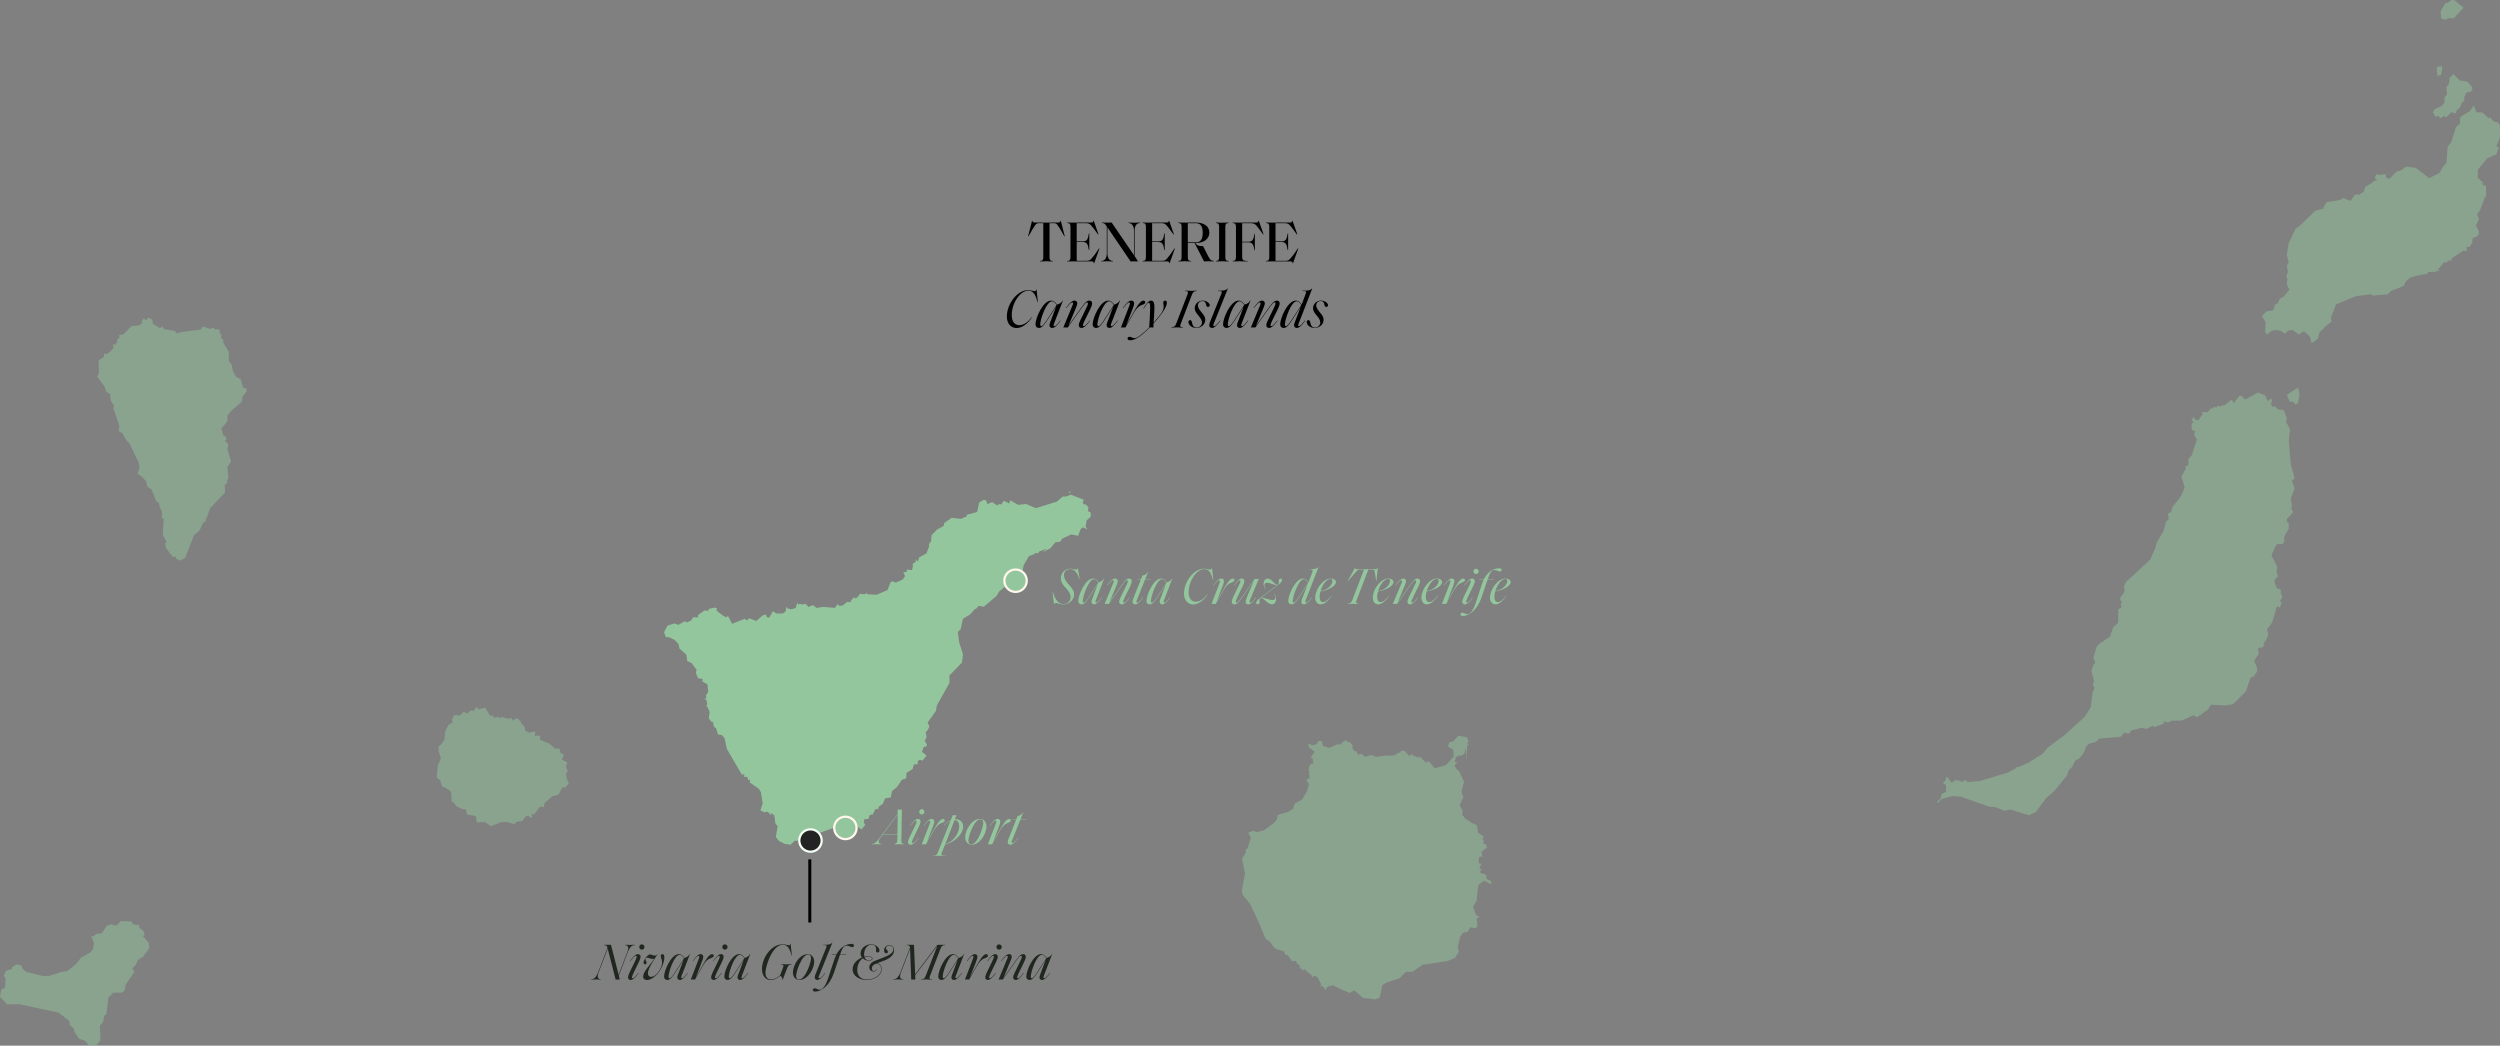 <svg width="832" height="348" viewBox="0 0 832 348" fill="none" xmlns="http://www.w3.org/2000/svg">
<rect x="0" y="0" width="832" height="348" fill="#808080" stroke="none"/>
<g clip-path="url(#clip0_1979:924)">
<path opacity="0.5" d="M751.484 130.604L747.242 132.95L745.765 131.664H745.33L743.417 134.219L742.774 132.95L740.01 135.07L739.819 134.636L739.193 135.279L737.871 135.07L737.68 135.713L736.602 135.279V135.922H735.768L734.69 137.19H732.777L732.986 137.833L731.508 139.954L730.465 139.519L730.013 138.668L729.37 139.954L730.222 140.597L729.37 140.788V142.908L730.465 143.551L730.222 144.629L731.091 146.314L729.37 151.615L728.327 152.658V154.778L727.249 155.23L727.492 155.856L725.979 158.602L727.057 162.234L725.979 164.789L725.145 166.057L723.024 168.612L722.589 170.315L721.511 170.958L721.755 172.87L720.903 173.513L720.033 176.676L717.686 180.708L717.287 182.428L720.033 183.071L718.764 182.828L717.287 182.428L715.565 186.252L707.498 193.707L706.855 195.15L707.064 196.87L705.586 198.991V199.825L706.229 200.033L705.794 201.111L705.986 202.154L704.943 202.797V207.263L703.274 208.74L702.178 211.903L698.597 214.267L697.727 215.31L696.684 218.942L697.31 220.61L696.684 221.253L696.041 223.374L696.875 226.571L696.441 228.049L697.084 228.9L696.441 230.343L695.815 235.261L693.903 238.441L687.105 244.594L681.385 248.869L679.872 250.781L675.23 253.735L671.405 255.421L671.162 254.986L670.953 255.629L668.189 257.107L659.079 259.87L654.837 260.27L654.002 259.47L653.15 260.27L651.638 259.644L651.238 259.852L650.994 259.453L649.534 260.495L647.813 258.34L647.413 259.852L646.561 260.495L647.639 261.347V263.467L646.126 264.302L645.918 265.57L644.648 266.856L645.048 267.291L645.9 266.005L649.725 264.927L652.489 265.136L662.243 268.542H663.755L667.146 269.811L669.058 269.411L675.248 271.323L677.56 270.245L680.95 265.57L683.714 263.259L687.991 257.941L688.391 256.429L689.66 255.16L690.512 253.248L692.025 252.379L693.485 250.468L694.337 248.347L695.189 247.513L697.536 246.888L698.614 245.81L705.812 245.167L706.855 243.898L708.576 244.107L709.411 243.029L711.323 242.595L712.61 242.195L714.296 242.595L716.417 241.552L716.852 241.987L720.033 240.892L720.242 240.092L721.511 240.492L722.798 239.849H725.979L729.613 238.181H730.465L731.091 238.789L734.916 236.026L735.768 234.548L740.844 234.757L743.191 234.322L746.79 230.725L747.434 230.082L748.946 225.616L749.989 224.973L750.424 225.407L750.215 224.781L751.067 223.704L751.258 222.661L750.215 219.898L751.728 217.552L751.484 215.623L752.997 215.431L753.64 214.354L753.188 214.163L754.266 212.877L754.909 211L754.457 209.488L756.179 207.142L757.691 202.032L758.3 201.823L758.734 202.275L759.36 200.555L758.734 200.12L759.586 198.643L758.943 197.131L759.134 196.731L758.943 196.088L757.865 195.88L757.031 194.194V192.925L758.074 191.848L757.674 190.371L757.865 188.65L755.953 184.827L757.43 181.438L758.074 181.038H759.586L760.212 180.186V178.466L761.725 175.911V174.243L761.081 173.6V172.731L763.185 170.419L762.559 169.324L762.768 168.282L762.368 165.936L763.637 162.529L762.785 160.009L763.637 159.158L762.368 154.5L761.725 146.627L762.125 142.804L760.855 140.492L761.064 139.206L759.986 136.443L758.074 136.235L757.222 135.192L756.387 135.383L755.761 134.549L756.161 133.072L755.761 132.62L754.683 133.471L753.832 131.56L751.484 130.604ZM764.872 128.918L761.047 131.438L762.09 133.802L762.942 133.558L763.985 134.636L764.854 133.993L765.289 131.438L764.872 128.918Z" fill="#93C69C"/>
<path opacity="0.5" d="M40.231 306.516L38.701 308.062L36.98 307.611L35.589 308.062L33.885 310.548L32.025 310.843L31.103 311.642L30.338 311.469L31.26 313.797L30.964 315.813L30.182 316.891L26.931 318.751L25.209 320.923L22.271 323.234L20.585 323.408L16.256 324.798H14.222L8.676 323.408L7.424 322.313L7.267 321.392L5.563 320.923L4.016 321.844V322.47L1.999 323.078L1.234 324.798L1.86 325.563L1.686 328.657L0.469 329.265L0 331.75L2.312 334.218H6.485L19.489 336.999L23.054 339.797L23.227 341.187L24.445 342.126L24.914 343.672L26.305 345.688L28.478 346.453L29.556 348L32.025 347.843L33.416 346.296L33.276 341.361L34.354 339.953L34.667 338.094L35.432 337.485L36.058 332.063L37.606 330.36H40.561L41.483 329.595L41.778 327.736L44.734 323.408L43.969 322.157L44.89 321.531L46.125 319.063L46.438 319.533L46.577 318.751H47.359L49.689 315.501L49.532 313.797L47.516 311.469L48.141 311.173L47.828 309.922L46.281 308.688L46.438 307.923L44.264 307.611L43.795 306.672L40.231 306.516Z" fill="#93C69C"/>
<path opacity="0.5" d="M158.978 235.331L158.352 235.487L157.726 236.582L156.666 236.426L155.571 237.503L154.319 236.878L153.084 238.129L151.241 237.973L150.459 239.207L150.616 240.458L149.225 241.223L148.129 243.534L147.973 246.019L147.364 246.94L146.739 247.861L145.974 248.348V250.034L146.739 252.363L145.661 254.83L145.348 258.706L146.443 259.627L147.208 261.817L148.46 262.269L150.146 263.503L150.303 266.909L150.772 266.77L152.006 268.456L154.319 269.377H155.101L155.414 271.097L158.352 271.567L158.648 273.722L161.29 273.548L163.446 274.973L166.402 273.722L168.575 273.548L171.513 274.347V273.722L172.278 273.409L173.826 273.252L174.921 271.706L175.842 271.393L176.468 272.157L177.077 272.018L176.938 270.941H177.859L179.72 268.456L180.954 268.612L181.267 267.222L183.753 265.049L185.909 264.424L187.3 261.817L187.926 262.269L189.316 260.722L188.552 259.001L188.378 257.316L189.004 256.846L188.378 255.004L188.847 253.753L186.987 252.814L187.613 251.424L187.3 250.816L186.535 250.659L186.204 249.113H184.814L182.658 247.41L179.72 246.176V244.785L177.998 244.942L178.172 243.69L177.703 243.395L176.155 243.864L175.39 243.534L174.765 243.065L174.591 241.848L173.374 240.614L173.2 239.832L172.609 239.658L172.748 239.363L171.809 239.068L170.731 239.832L170.262 238.894L169.34 239.207L166.854 238.598L166.089 239.068L165.933 238.737V238.442L164.403 238.894L164.072 238.129L163.151 238.268L161.464 235.487L159.117 236.113L158.978 235.331Z" fill="#93C69C"/>
<path opacity="0.5" d="M485.307 244.872L483.621 246.766L482.352 246.992L481.917 248.452L483.621 249.547L483.812 251.667L481.274 254.622L477.449 255.682L475.554 253.353L474.476 253.77L472.564 251.858L471.729 252.084L469.608 251.007L469.156 251.667L467.243 249.738L466.2 249.947L465.783 250.59L465.14 250.364V250.816L463.662 251.441H461.523L457.907 251.858L456.429 251.233L454.308 251.858L453.039 250.816L451.961 251.233L451.318 249.947H450.675L450.049 248.904L450.257 248.261L448.988 246.766L448.78 247.183L447.91 246.332L446.867 246.992L445.998 247.827L445.181 247.635L442.416 248.904L440.278 248.261L439.861 246.558H438.783L438.157 247.635L436.87 248.052L435.393 247.409L435.601 248.678L437.514 250.173L436.244 252.084L436.87 252.502L437.096 253.996L436.018 254.413L435.393 256.308L435.601 256.533L436.018 256.968H435.601L435.827 258.88L434.749 259.523L435.601 260.983L434.975 263.329L433.289 266.109L430.924 267.378L430.298 269.272L429.429 269.689L428.803 270.141L425.204 271.184L424.978 272.679L424.127 273.739L420.719 276.276L418.407 276.919L416.911 276.502L415.416 277.128L416.268 278.848L415.225 282.255L414.582 282.672V283.714L413.312 285.835L414.356 290.736L413.312 296.054L413.504 297.739L416.077 300.92L419.258 307.715L421.171 312.39L422.666 313.468L423.709 314.927L424.561 315.779L427.343 316.648L427.743 317.691L428.612 317.917L429.881 319.828H431.342L431.568 320.68L432.646 321.323L432.42 321.949L433.915 323.009L434.332 322.366L434.558 323.009L434.975 322.783L434.749 323.217L436.47 324.503L436.662 325.355L437.322 324.712L438.366 325.129L439.652 327.458L439.426 328.309L440.052 328.083L441.339 329.578V328.952L441.964 328.309L443.686 327.892L445.598 328.952L449.214 330.447L450.675 329.578L453.665 332.133L457.699 332.567L459.194 331.942L460.028 327.892L461.297 327.041L465.783 325.546L467.887 323.443H470.008L473.415 321.097L481.709 319.828L484.264 318.768L485.533 316.648L485.099 315.379L485.951 311.747L486.803 310.478H487.029L487.446 310.252H488.298L489.358 308.567L490.836 308.984L491.705 308.358L491.479 305.803L492.523 304.761L491.705 304.952L491.062 304.118L490.21 301.771L490.836 300.711L491.479 299.634L491.705 296.453L492.123 294.333L494.018 293.064L496.156 294.333L496.347 293.273L494.661 292.421V291.153L492.749 290.51L492.523 289.884L493.166 289.467L492.331 288.824L492.975 287.746L492.749 287.329H492.123V285.835L492.523 284.983L493.392 285.209L492.975 283.523L494.887 282.029L494.435 280.951L493.618 280.76L493.809 279.891L493.392 279.265L493.809 278.396L491.897 277.128L491.479 274.59L489.984 273.947L487.446 272.262L486.577 270.976L486.803 269.915L485.759 268.004L487.029 265.24L486.385 263.555L487.22 260.148L485.533 256.533L485.099 256.308L484.89 256.116L484.038 254.848L484.89 253.77V253.579H484.038L484.455 252.502V251.441L485.099 252.31V251.441H485.533H486.577L487.446 250.59L487.863 248.904L488.072 253.127L488.298 248.052L489.132 247.827L488.298 247.635L488.715 246.332L488.072 245.289L485.307 244.872Z" fill="#93C69C"/>
<path opacity="0.5" d="M823.288 35.036L822.019 36.948L818.803 38.877L818.612 41.206L817.342 42.283L815.847 47.15L814.578 48.87L814.161 54.171L813.083 55.44L811.814 57.577L808.406 59.263L803.955 55.857L800.774 55.44L799.052 56.708L797.557 57.125L795.228 59.471L794.184 59.245L793.958 57.977L792.046 58.203L790.777 57.977L790.325 59.245L791.177 60.097H790.325L789.282 60.931L787.143 62.2L786.726 63.695L785.231 64.772H783.736L782.275 66.875L779.702 65.832L779.059 66.475L774.191 67.327L773.113 69.464L770.574 70.108L765.272 75.2L764.003 76.051L761.673 80.917L761.03 84.758L761.673 87.295L761.03 88.564L761.447 90.476L760.821 91.97L761.238 92.614L761.047 94.734L761.881 96.419L759.969 98.766L758.7 99.409L758.074 100.869L757.031 101.512L756.579 103.232L754.249 103.649L752.754 105.144L754.023 107.281L753.797 110.462L754.44 111.313L756.162 110.045L757.657 109.819L758.926 110.045L760.421 111.087L761.464 110.045L762.959 109.819L765.063 111.313L766.784 110.236L768.697 111.956L769.34 114.285L771.461 112.599L771.878 110.688L774.017 108.55L775.929 107.056L775.703 105.787L777.424 101.338L784.014 98.575L788.916 97.931L789.751 98.349L794.654 97.931L795.714 96.854L799.974 95.168L800.617 93.674L802.112 92.405L804.233 91.762L807.606 91.119L808.25 90.476H810.597L811.014 90.059L811.657 90.25L811.883 89.833H811.24L812.283 88.564L813.361 87.295H814.422L814.648 86.652L815.499 86.844L816.143 85.801L819.742 83.472H821.011L820.82 82.169H821.863L822.715 80.9L822.906 79.214L824.175 78.797L824.836 78.154L825.027 77.076L823.984 75.165L825.027 72.836L824.384 71.115L825.236 70.264L826.922 65.815L827.374 65.172V61.991L826.105 61.348L826.296 60.705L824.61 59.211V56.482L827.791 52.659L830.782 51.39L831.616 49.044L830.782 48.627L832.051 45.638V42.057L831.408 40.789L829.686 40.337L828.834 39.068L828.191 39.294L826.087 37.383H824.158L823.288 35.036ZM816.49 24.644L815.221 25.912L814.995 28.033L814.161 28.884L814.352 31.422L813.5 32.464V34.185L812.666 35.227L810.318 36.27L809.675 37.348L810.527 38.842L811.796 38.617V39.034L812.022 39.468L813.291 38.617L814.143 39.034L815.83 37.348L817.325 37.765L817.516 36.722L818.594 35.871L819.446 33.959L820.089 33.733V32.464L820.733 30.97L821.376 30.552L821.793 30.779L822.836 29.927L822.645 28.884L821.15 27.164L818.612 26.747L816.49 24.644ZM811.588 21.88L810.944 22.523L811.17 25.287L812.44 24.87L812.857 22.332L812.44 21.898L812.022 22.332L811.588 21.88ZM815.847 0L814.352 1.06L813.935 0.869L812.214 3.823L812.44 6.17L813.083 6.361L813.726 6.587L815.221 5.944L816.49 6.17L819.898 2.555L816.716 0H815.847Z" fill="#93C69C"/>
<path opacity="0.5" d="M49.22 105.647L48.75 106.586L47.829 105.96L47.203 106.742L47.359 107.507L46.125 108.289L43.639 108.602L41.153 111.244L39.623 111.539L39.762 112.46L38.997 112.929V113.85L38.215 114.789L37.606 114.476L37.745 115.866L35.902 117.726H34.668L34.511 118.821L32.807 119.898L32.964 124.069L32.355 125.321L34.824 128.71L35.294 130.256L36.684 131.177L36.824 133.367L37.919 134.914L37.745 135.974L39.762 141.727L39.466 143.412L40.701 144.194L41.953 146.349L43.169 147.74L46.125 153.927L46.438 155.491L45.812 157.663L47.203 158.584L48.594 160.131L49.063 161.991L50.454 162.912L52.002 166.787L52.923 167.413L53.097 168.803L53.862 170.037L54.018 171.879H53.549L54.488 172.818L54.157 178.084L55.409 180.239L54.94 180.864L55.253 182.429L57.565 185.366L58.521 185.209V185.835L59.912 186.6L61.599 185.661L64.537 178.223L66.397 176.537L67.649 173.895L68.257 173.756L69.961 169.099L74.916 163.85L74.76 161.521L75.855 160.27L75.385 159.975L75.994 159.21L75.681 155.491L76.915 153.631L76.62 152.536L76.307 151.615L75.681 149.599L75.994 147.914L74.916 146.662L75.385 146.193L75.055 145.272L74.29 144.803L73.995 143.569L73.664 142.491L74.464 141.727L75.681 140.162V138.32L76.307 137.538L76.915 136.774L80.48 133.663L80.653 132.116L82.044 130.256V129.335L80.949 129.022L80.028 126.085L78.637 125.46L77.541 123.6L77.072 121.289L76.15 120.211V117.1L75.229 115.571L74.29 114.024V112.929L73.508 112.634L73.838 111.383L73.212 111.244L73.056 109.679L71.195 109.523V108.897L69.961 109.523L67.649 108.602L66.71 109.679L60.677 110.444L58.817 110.913L58.191 110.149L54.488 109.523L54.157 108.602L53.236 109.228L50.767 107.663V106.43L49.22 105.647Z" fill="#93C69C"/>
<path d="M356.339 164.615L354.792 165.24H353.697L351.68 166.961L344.726 169.116L341.457 167.726L338.832 168.021L336.189 166.492L335.894 167.569L334.033 166.648L333.251 167.899L332.625 167.743L331.86 168.212L330.174 167.117L328.626 167.743L328.157 166.509L327.374 166.353L325.844 167.274L325.219 170.367L321.811 171.288L321.654 171.897L319.794 172.679L316.682 172.348L314.231 174.069L314.074 174.99L312.979 175.616L311.884 176.224L310.023 178.101L309.884 180.1L309.102 181.194L309.258 181.664L308.337 184.149L305.851 185.539L305.555 186.791L304.46 186.165L304.929 186.791L303.678 187.712L303.834 188.32L303.538 189.728L301.835 189.571L301.696 190.336L300.6 190.492L301.209 191.726L300.444 192.821L298.131 193.916L297.036 193.447L296.41 193.742L295.332 196.384L291.768 197.931L288.656 197.774L288.361 197.305L287.891 197.774L286.205 197.618L285.422 198.713L284.657 199.182L284.327 198.713L283.858 199.182L283.388 199.651L282.919 200.433L281.997 200.277L280.45 201.511L279.389 201.667L278.764 201.041L277.842 202.293L275.825 202.136L273.965 201.98L271.792 202.31L270.557 201.389L269.775 201.685L269.01 201.98L268.089 200.92L266.993 201.215L266.228 200.92L265.759 201.215L265.29 200.59L264.82 202.31L263.429 202.779L262.038 202.467L261.725 201.858L261.43 203.544L260.508 204.17H258.335L257.24 203.388L256.006 205.56L255.241 205.404L254.91 204.483L253.815 204.813L251.659 206.672L249.347 205.751L248.425 206.516L247.956 205.89L243.627 207.611L242.219 204.83L241.923 205.438L241.002 205.143L238.515 203.283V202.362L237.75 202.206L235.89 202.675L235.734 203.301L234.482 203.144L232.326 204.691V205.456H230.605L229.996 206.551L228.449 207.176L227.98 206.707L225.806 207.941L224.415 207.472L222.103 208.254L221.008 210.409L221.634 212.129L222.399 211.973L224.415 212.894L225.806 214.284L226.119 215.831L228.432 217.847L228.727 220.002L230.118 220.628L231.839 222.939L231.544 223.86L232.309 225.72L233.404 225.876L233.873 226.033L233.717 226.797L235.421 227.718L235.716 230.204L234.951 231.455L235.09 232.376L234.464 232.515L235.09 232.984L235.421 234.392L234.951 234.861L235.421 235.157L236.186 237.016L235.89 239.032L236.655 240.127L237.281 240.266L237.577 241.813L238.341 242.439L238.967 244.455L240.219 244.611L241.141 245.688L241.906 249.251L246.861 257.75H247.782L247.626 258.532H248.721L249.016 259.627L249.642 259.47L249.486 260.391L252.598 262.546L253.224 263.641L253.832 267.378L253.067 269.689L254.319 270.297L255.554 270.158L256.649 271.392L256.492 270.471L257.727 271.392L258.04 274.034L258.805 274.955L258.196 278.518L259.274 279.908L261.134 280.829L263.151 281.125L264.542 279.734L265.168 279.891L266.42 278.97L267.341 279.578L268.575 279.282L269.671 280.047L270.436 278.987L271.357 279.126L272.905 277.11L277.703 275.424L284.988 274.799L286.709 276.05L287.943 274.503L287.474 273.721L287.63 272.661L289.021 272.505L289.491 271.114H290.412L291.334 269.255H292.255L292.551 268.334L293.802 267.551L294.567 265.692L296.428 265.396L296.897 263.224L298.444 261.99L300.166 259.505L301.556 259.036L301.713 257.176L303.712 255.925L304.182 254.378H305.433V253.318L306.059 252.849L306.981 253.144L308.372 251.441L306.824 250.207L307.45 248.521H308.215L308.511 247.739L307.746 246.644L308.372 245.254L308.059 243.707L308.841 242.786L309.311 241.726L308.685 240.475L311.466 236.599L311.797 234.74L315.969 227.301V224.816L320.142 220.489L320.472 217.708L319.846 215.692L319.22 213.833L318.751 210.27L319.673 209.505L320.455 205.942L322.767 204.552L324.454 202.692L324.94 202.536L325.705 201.615L327.392 201.945L329.739 199.929L331.599 198.382L332.521 196.836L335.146 194.681L336.537 192.508L340.101 191.118L340.57 188.633L340.727 188.007L342.413 185.087L344.43 184.305L344.273 184.01L345.525 184.149L345.821 183.541L348.307 182.62L346.916 183.853L349.559 182.463L351.245 180.447L352.793 180.291L353.558 179.231L356.496 177.84L358.808 178.31L359.59 176.137L360.355 175.511L361.903 176.137L361.277 175.216L361.607 173.2L362.998 171.966V170.576L362.077 170.107L362.216 168.855L361.451 167.934L360.529 167.778L360.373 166.7L360.842 166.387L356.339 164.615ZM356.183 163.381L355.713 163.85L356.183 164.146V163.381Z" fill="#93C69C"/>
<path d="M337.981 196.993C340.033 196.993 341.702 195.324 341.702 193.256C341.702 191.188 340.033 189.537 337.981 189.537C335.912 189.537 334.243 191.206 334.243 193.256C334.243 195.307 335.93 196.993 337.981 196.993Z" fill="#93C69C"/>
<path d="M337.981 196.993C340.033 196.993 341.702 195.324 341.702 193.256C341.702 191.188 340.033 189.537 337.981 189.537C335.912 189.537 334.243 191.206 334.243 193.256C334.243 195.307 335.93 196.993 337.981 196.993Z" fill="#93C69C" stroke="#FFF7EC" stroke-width="0.75"/>
<path d="M269.738 283.456C271.789 283.456 273.458 281.787 273.458 279.719C273.458 277.651 271.789 276 269.738 276C267.669 276 266 277.668 266 279.719C266 281.77 267.669 283.456 269.738 283.456Z" fill="#232323"/>
<path d="M269.738 283.456C271.789 283.456 273.458 281.787 273.458 279.719C273.458 277.651 271.789 276 269.738 276C267.669 276 266 277.668 266 279.719C266 281.77 267.669 283.456 269.738 283.456Z" stroke="#F4FFF4" stroke-width="0.75"/>
<path d="M281.355 279.265C283.407 279.265 285.076 277.597 285.076 275.528C285.076 273.478 283.407 271.792 281.355 271.792C279.286 271.792 277.617 273.46 277.617 275.528C277.635 277.597 279.304 279.265 281.355 279.265Z" fill="#93C69C"/>
<path d="M281.355 279.265C283.407 279.265 285.076 277.597 285.076 275.528C285.076 273.478 283.407 271.792 281.355 271.792C279.286 271.792 277.617 273.46 277.617 275.528C277.635 277.597 279.304 279.265 281.355 279.265Z" fill="#93C69C" stroke="#FFF7EC" stroke-width="0.75"/>
<path d="M353.859 201.17C355.678 201.17 357.463 199.793 357.463 197.736C357.463 196.597 356.698 195.696 355.848 194.727L355.338 194.149C354.59 193.316 354.08 192.398 354.08 191.412C354.08 190.273 354.964 189.389 356.205 189.389C357.174 189.389 358.398 190.069 359.248 192.772L359.35 192.738L358.704 189.049L358.585 189.066C358.602 189.406 358.5 189.576 358.177 189.576C357.786 189.576 356.919 189.253 356.205 189.253C354.522 189.253 353.043 190.63 353.043 192.415C353.043 193.418 353.468 194.302 354.267 195.186L354.76 195.73C355.593 196.665 356.29 197.634 356.29 198.654C356.29 200.15 355.304 201.034 353.859 201.034C352.584 201.034 351.275 200.065 350.408 197.039L350.289 197.073L350.782 201.17L350.901 201.153C350.918 200.847 351.003 200.66 351.36 200.66C351.853 200.66 352.873 201.17 353.859 201.17ZM364.135 201.136C364.815 201.136 365.631 200.422 366.77 198.858L366.668 198.79C365.597 200.252 365.053 200.575 364.849 200.575C364.696 200.575 364.56 200.507 364.56 200.269C364.56 199.997 364.866 199.317 365.087 198.739L367.467 192.551L367.382 192.517C367.008 193.214 366.532 193.52 365.614 193.809C365.24 193.214 364.611 192.534 363.761 192.534C361.211 192.534 358.865 198.042 358.865 199.946C358.865 200.83 359.426 201.136 359.953 201.136C360.803 201.136 361.551 200.269 362.503 198.807L365.325 194.455L363.778 198.569C363.574 199.096 363.251 199.81 363.251 200.286C363.251 200.745 363.54 201.136 364.135 201.136ZM360.684 200.575C360.446 200.575 360.344 200.337 360.344 199.997C360.344 198.45 362.299 192.755 364.05 192.755C364.577 192.755 365.189 193.35 365.512 193.911L362.367 198.756C361.738 199.742 361.041 200.575 360.684 200.575ZM373.344 201.136C374.007 201.136 374.84 200.439 375.979 198.858L375.877 198.79C374.806 200.252 374.262 200.575 374.058 200.575C373.905 200.575 373.769 200.507 373.769 200.269C373.769 199.98 374.092 199.266 374.347 198.739L376.064 195.237C376.37 194.625 376.659 193.894 376.659 193.384C376.659 192.942 376.37 192.534 375.809 192.534C374.908 192.534 374.279 193.333 372.936 195.203L369.23 200.422L371.457 195.101C371.678 194.574 371.984 193.843 371.984 193.384C371.984 192.925 371.695 192.534 371.1 192.534C370.42 192.534 369.587 193.214 368.448 194.812L368.55 194.88C369.638 193.418 370.165 193.095 370.403 193.095C370.556 193.095 370.675 193.197 370.675 193.401C370.675 193.69 370.352 194.387 370.131 194.914L367.598 201C367.819 201 368.074 200.966 368.278 200.966C368.499 200.966 368.754 201 368.992 201L373.038 195.305C374.347 193.452 374.772 193.095 375.044 193.095C375.231 193.095 375.35 193.197 375.35 193.452C375.35 193.758 375.095 194.353 374.687 195.169L373.021 198.586C372.783 199.079 372.46 199.776 372.46 200.286C372.46 200.745 372.749 201.136 373.344 201.136ZM377.78 201.136C378.46 201.136 379.276 200.439 380.415 198.858L380.313 198.79C379.225 200.252 378.698 200.575 378.494 200.575C378.341 200.575 378.205 200.507 378.205 200.269C378.205 199.98 378.528 199.249 378.749 198.722L381.095 192.806H382.914V192.67H381.146L382.132 190.239L382.047 190.205C381.741 190.885 381.18 191.395 380.194 191.565L379.769 192.67H378.562V192.806H379.701L377.44 198.484C377.219 199.028 376.896 199.81 376.896 200.286C376.896 200.745 377.185 201.136 377.78 201.136ZM386.813 201.136C387.493 201.136 388.309 200.422 389.448 198.858L389.346 198.79C388.275 200.252 387.731 200.575 387.527 200.575C387.374 200.575 387.238 200.507 387.238 200.269C387.238 199.997 387.544 199.317 387.765 198.739L390.145 192.551L390.06 192.517C389.686 193.214 389.21 193.52 388.292 193.809C387.918 193.214 387.289 192.534 386.439 192.534C383.889 192.534 381.543 198.042 381.543 199.946C381.543 200.83 382.104 201.136 382.631 201.136C383.481 201.136 384.229 200.269 385.181 198.807L388.003 194.455L386.456 198.569C386.252 199.096 385.929 199.81 385.929 200.286C385.929 200.745 386.218 201.136 386.813 201.136ZM383.362 200.575C383.124 200.575 383.022 200.337 383.022 199.997C383.022 198.45 384.977 192.755 386.728 192.755C387.255 192.755 387.867 193.35 388.19 193.911L385.045 198.756C384.416 199.742 383.719 200.575 383.362 200.575ZM397.093 201.17C398.776 201.17 400.612 199.793 401.887 197.855L401.785 197.787C400.527 199.555 399.116 200.252 398.011 200.252C396.447 200.252 395.58 199.113 395.58 197.056C395.58 193.367 398.147 189.406 400.833 189.406C402.516 189.406 403.179 191.123 403.689 193.027L403.791 193.01L403.366 189.032L403.247 189.049C403.247 189.355 403.128 189.576 402.788 189.576C402.329 189.576 401.564 189.253 400.697 189.253C397.28 189.253 394.033 193.622 394.033 197.532C394.033 199.878 395.444 201.17 397.093 201.17ZM404.572 201L407.156 196.478C408.125 194.761 409.026 194.115 410.046 193.792C410.403 193.673 410.828 193.469 410.828 193.078C410.828 192.806 410.624 192.534 410.267 192.534C409.213 192.534 407.972 194.744 407.037 196.393L404.878 200.201L406.867 195.101C407.071 194.574 407.326 193.86 407.326 193.384C407.326 192.925 407.037 192.534 406.442 192.534C405.762 192.534 404.946 193.214 403.807 194.812L403.909 194.88C404.997 193.401 405.507 193.095 405.745 193.095C405.898 193.095 406.017 193.197 406.017 193.401C406.017 193.69 405.728 194.387 405.524 194.914L403.178 201C403.399 201 403.654 200.966 403.875 200.966C404.079 200.966 404.351 201 404.572 201ZM415.41 201.136C416.09 201.136 416.923 200.456 418.062 198.858L417.96 198.79C416.872 200.252 416.345 200.575 416.107 200.575C415.954 200.575 415.835 200.473 415.835 200.269C415.835 199.98 416.158 199.283 416.379 198.756L418.929 192.67C418.708 192.67 418.453 192.704 418.232 192.704C418.028 192.704 417.756 192.67 417.535 192.67L413.574 198.348C412.282 200.201 411.789 200.575 411.517 200.575C411.347 200.575 411.245 200.456 411.245 200.252C411.245 199.946 411.551 199.232 411.942 198.433L413.574 195.084C413.812 194.591 414.118 193.894 414.118 193.384C414.118 192.925 413.846 192.534 413.251 192.534C412.571 192.534 411.738 193.231 410.599 194.812L410.701 194.88C411.772 193.435 412.316 193.095 412.554 193.095C412.707 193.095 412.826 193.197 412.826 193.401C412.826 193.69 412.503 194.404 412.248 194.914L410.531 198.433C410.242 199.045 409.936 199.776 409.936 200.286C409.936 200.745 410.242 201.136 410.786 201.136C411.636 201.136 412.333 200.371 413.676 198.45L417.28 193.282L415.053 198.569C414.832 199.096 414.543 199.793 414.543 200.286C414.543 200.745 414.832 201.136 415.41 201.136ZM423.316 201.119C424.149 201.119 424.676 200.405 424.676 199.419C424.676 198.637 424.319 197.957 424.081 197.617L423.979 197.685C424.217 198.008 424.438 198.518 424.438 198.909C424.438 199.368 424.132 199.691 423.52 199.691C422.245 199.691 421.004 198.875 419.746 198.909L425.39 194.642C426.019 194.166 426.665 193.639 426.665 193.078C426.665 192.772 426.461 192.551 426.155 192.551C425.815 192.551 425.577 192.823 425.577 193.248C425.577 193.588 425.594 193.673 425.594 193.996C425.594 194.319 425.373 194.608 425.016 194.608C424.166 194.608 423.197 192.551 421.888 192.551C420.919 192.551 420.511 193.503 420.511 194.268C420.511 194.948 420.817 195.611 421.123 196.036L421.225 195.968C421.004 195.645 420.783 195.169 420.783 194.761C420.783 194.251 421.089 193.945 421.616 193.945C422.823 193.945 423.996 194.778 425.05 194.727L419.304 199.062C418.658 199.555 418.063 200.031 418.063 200.575C418.063 200.898 418.267 201.119 418.607 201.119C418.964 201.119 419.151 200.83 419.168 200.524C419.185 200.184 419.185 200.082 419.185 199.725C419.185 199.385 419.372 199.045 419.763 199.045C420.63 199.045 421.905 201.119 423.316 201.119ZM435.473 193.775C435.099 193.231 434.487 192.534 433.637 192.534C431.087 192.534 428.741 198.042 428.741 199.946C428.741 200.83 429.302 201.136 429.829 201.136C430.679 201.136 431.41 200.303 432.362 198.841L435.201 194.455L433.637 198.535C433.399 199.147 433.093 199.827 433.093 200.269C433.093 200.762 433.399 201.136 433.96 201.136C434.64 201.136 435.49 200.422 436.612 198.858L436.51 198.79C435.422 200.252 434.878 200.575 434.674 200.575C434.521 200.575 434.385 200.507 434.385 200.269C434.385 199.997 434.708 199.3 434.929 198.739L438.805 188.743L438.72 188.709C438.244 189.406 436.986 189.423 436.153 189.423H435.728V189.542H436.255C436.714 189.542 436.867 189.661 436.867 189.916C436.867 190.069 436.799 190.273 436.731 190.443L435.473 193.775ZM430.56 200.575C430.322 200.575 430.22 200.337 430.22 199.997C430.22 198.45 432.175 192.755 433.926 192.755C434.453 192.755 435.048 193.333 435.388 193.911L432.243 198.756C431.614 199.742 430.917 200.575 430.56 200.575ZM439.497 201.136C440.789 201.136 442.081 199.878 443.186 198.297L443.101 198.229C441.911 199.844 441.01 200.371 440.279 200.371C439.599 200.371 439.157 199.81 439.157 198.586C439.157 198.059 439.276 197.43 439.446 196.818C441.792 196.529 444.597 195.067 444.597 193.724C444.597 192.993 443.832 192.534 442.829 192.534C440.364 192.534 437.712 196.036 437.712 198.926C437.712 200.252 438.443 201.136 439.497 201.136ZM443.441 193.316C443.441 194.727 441.69 196.427 439.48 196.665C440.092 194.71 441.435 192.67 442.829 192.67C443.22 192.67 443.441 192.891 443.441 193.316ZM452.137 201V200.864H451.848C451.423 200.864 451.287 200.66 451.287 200.422C451.287 200.286 451.321 200.133 451.423 199.878L455.367 189.576H456.71C457.254 189.576 457.407 189.712 457.492 190.239C457.628 190.868 457.781 191.786 457.968 193.333H458.07L458.546 188.913H458.427C458.359 189.27 458.138 189.423 457.662 189.423H456.064C455.707 189.423 455.265 189.44 454.704 189.44C454.109 189.44 453.446 189.423 453.089 189.423H451.423C451.032 189.423 450.998 189.202 451.083 188.947L450.981 188.896L448.533 193.299L448.618 193.367C450.046 191.752 450.811 190.834 451.338 190.222C451.865 189.627 452.12 189.576 452.664 189.576H453.939L450.012 199.793C449.706 200.558 449.383 200.864 448.703 200.864H448.533V201H449.077C449.468 201 449.825 200.949 450.318 200.949C450.794 200.949 451.117 201 451.491 201H452.137ZM458.656 201.136C459.948 201.136 461.24 199.878 462.345 198.297L462.26 198.229C461.07 199.844 460.169 200.371 459.438 200.371C458.758 200.371 458.316 199.81 458.316 198.586C458.316 198.059 458.435 197.43 458.605 196.818C460.951 196.529 463.756 195.067 463.756 193.724C463.756 192.993 462.991 192.534 461.988 192.534C459.523 192.534 456.871 196.036 456.871 198.926C456.871 200.252 457.602 201.136 458.656 201.136ZM462.6 193.316C462.6 194.727 460.849 196.427 458.639 196.665C459.251 194.71 460.594 192.67 461.988 192.67C462.379 192.67 462.6 192.891 462.6 193.316ZM469.284 201.136C469.947 201.136 470.78 200.439 471.919 198.858L471.817 198.79C470.746 200.252 470.202 200.575 469.998 200.575C469.845 200.575 469.709 200.507 469.709 200.269C469.709 199.98 470.032 199.266 470.287 198.739L472.004 195.237C472.31 194.625 472.599 193.894 472.599 193.384C472.599 192.942 472.31 192.534 471.749 192.534C470.848 192.534 470.219 193.333 468.876 195.203L465.17 200.422L467.397 195.101C467.618 194.574 467.924 193.843 467.924 193.384C467.924 192.925 467.635 192.534 467.04 192.534C466.36 192.534 465.527 193.214 464.388 194.812L464.49 194.88C465.578 193.418 466.105 193.095 466.343 193.095C466.496 193.095 466.615 193.197 466.615 193.401C466.615 193.69 466.292 194.387 466.071 194.914L463.538 201C463.759 201 464.014 200.966 464.218 200.966C464.439 200.966 464.694 201 464.932 201L468.978 195.305C470.287 193.452 470.712 193.095 470.984 193.095C471.171 193.095 471.29 193.197 471.29 193.452C471.29 193.758 471.035 194.353 470.627 195.169L468.961 198.586C468.723 199.079 468.4 199.776 468.4 200.286C468.4 200.745 468.689 201.136 469.284 201.136ZM474.842 201.136C476.134 201.136 477.426 199.878 478.531 198.297L478.446 198.229C477.256 199.844 476.355 200.371 475.624 200.371C474.944 200.371 474.502 199.81 474.502 198.586C474.502 198.059 474.621 197.43 474.791 196.818C477.137 196.529 479.942 195.067 479.942 193.724C479.942 192.993 479.177 192.534 478.174 192.534C475.709 192.534 473.057 196.036 473.057 198.926C473.057 200.252 473.788 201.136 474.842 201.136ZM478.786 193.316C478.786 194.727 477.035 196.427 474.825 196.665C475.437 194.71 476.78 192.67 478.174 192.67C478.565 192.67 478.786 192.891 478.786 193.316ZM481.272 201L483.856 196.478C484.825 194.761 485.726 194.115 486.746 193.792C487.103 193.673 487.528 193.469 487.528 193.078C487.528 192.806 487.324 192.534 486.967 192.534C485.913 192.534 484.672 194.744 483.737 196.393L481.578 200.201L483.567 195.101C483.771 194.574 484.026 193.86 484.026 193.384C484.026 192.925 483.737 192.534 483.142 192.534C482.462 192.534 481.646 193.214 480.507 194.812L480.609 194.88C481.697 193.401 482.207 193.095 482.445 193.095C482.598 193.095 482.717 193.197 482.717 193.401C482.717 193.69 482.428 194.387 482.224 194.914L479.878 201C480.099 201 480.354 200.966 480.575 200.966C480.779 200.966 481.051 201 481.272 201ZM491.226 191.038C491.719 191.038 492.11 190.681 492.11 190.171C492.11 189.661 491.719 189.287 491.226 189.287C490.733 189.287 490.359 189.661 490.359 190.171C490.359 190.681 490.733 191.038 491.226 191.038ZM490.257 195.101C490.495 194.591 490.801 193.894 490.801 193.384C490.801 192.925 490.512 192.534 489.934 192.534C489.254 192.534 488.421 193.231 487.299 194.812L487.401 194.88C488.489 193.418 488.999 193.095 489.22 193.095C489.373 193.095 489.509 193.163 489.509 193.401C489.509 193.69 489.203 194.421 488.948 194.931L487.18 198.569C486.942 199.079 486.636 199.776 486.636 200.286C486.636 200.745 486.925 201.136 487.503 201.136C488.183 201.136 489.016 200.439 490.155 198.858L490.053 198.79C488.965 200.252 488.438 200.575 488.217 200.575C488.064 200.575 487.928 200.507 487.928 200.269C487.928 199.98 488.251 199.249 488.489 198.739L490.257 195.101ZM486.813 205.012C488.87 205.012 491.658 202.955 493.018 198.909L495.075 192.806H497.166V192.67H495.126L495.33 192.109C496.044 190.171 496.588 189.712 497.319 189.712C498.067 189.712 498.628 190.205 499.121 190.205C499.478 190.205 499.767 190.018 499.767 189.678C499.767 189.321 499.427 189.117 498.968 189.117C496.979 189.117 495.058 190.426 493.885 192.67H492.355V192.806H493.817C493.63 193.18 493.392 193.775 493.273 194.149L491.08 200.762C490.332 203.023 489.295 204.4 488.343 204.4C487.765 204.4 487.221 203.907 486.711 203.907C486.337 203.907 486.048 204.111 486.048 204.451C486.048 204.791 486.354 205.012 486.813 205.012ZM497.669 201.136C498.961 201.136 500.253 199.878 501.358 198.297L501.273 198.229C500.083 199.844 499.182 200.371 498.451 200.371C497.771 200.371 497.329 199.81 497.329 198.586C497.329 198.059 497.448 197.43 497.618 196.818C499.964 196.529 502.769 195.067 502.769 193.724C502.769 192.993 502.004 192.534 501.001 192.534C498.536 192.534 495.884 196.036 495.884 198.926C495.884 200.252 496.615 201.136 497.669 201.136ZM501.613 193.316C501.613 194.727 499.862 196.427 497.652 196.665C498.264 194.71 499.607 192.67 501.001 192.67C501.392 192.67 501.613 192.891 501.613 193.316Z" fill="#93C69C"/>
<path d="M300.874 281V280.864H300.823C300.194 280.864 299.956 280.524 299.973 279.793L300.143 269.423C299.888 269.423 299.735 269.457 299.48 269.457C299.225 269.457 299.004 269.423 298.715 269.423L298.749 270.868L292.884 278.688C291.847 280.082 291.065 280.864 290.266 280.864H290.164V281H290.521C290.81 281 291.49 280.949 291.762 280.949C292.136 280.949 292.68 281 293.054 281H293.445V280.864H293.275C292.714 280.864 292.408 280.575 292.408 280.065C292.408 279.691 292.663 279.249 293.02 278.773L293.751 277.787H298.664L298.613 279.81C298.596 280.439 298.188 280.847 297.627 280.864H297.474V281H297.865C298.137 281 298.681 280.949 299.174 280.949C299.616 280.949 300.024 281 300.296 281H300.874ZM298.664 277.634H293.87L298.766 271.089L298.664 277.634ZM306.772 271.038C307.265 271.038 307.656 270.681 307.656 270.171C307.656 269.661 307.265 269.287 306.772 269.287C306.279 269.287 305.905 269.661 305.905 270.171C305.905 270.681 306.279 271.038 306.772 271.038ZM305.803 275.101C306.041 274.591 306.347 273.894 306.347 273.384C306.347 272.925 306.058 272.534 305.48 272.534C304.8 272.534 303.967 273.231 302.845 274.812L302.947 274.88C304.035 273.418 304.545 273.095 304.766 273.095C304.919 273.095 305.055 273.163 305.055 273.401C305.055 273.69 304.749 274.421 304.494 274.931L302.726 278.569C302.488 279.079 302.182 279.776 302.182 280.286C302.182 280.745 302.471 281.136 303.049 281.136C303.729 281.136 304.562 280.439 305.701 278.858L305.599 278.79C304.511 280.252 303.984 280.575 303.763 280.575C303.61 280.575 303.474 280.507 303.474 280.269C303.474 279.98 303.797 279.249 304.035 278.739L305.803 275.101ZM308.156 281L310.74 276.478C311.709 274.761 312.61 274.115 313.63 273.792C313.987 273.673 314.412 273.469 314.412 273.078C314.412 272.806 314.208 272.534 313.851 272.534C312.797 272.534 311.556 274.744 310.621 276.393L308.462 280.201L310.451 275.101C310.655 274.574 310.91 273.86 310.91 273.384C310.91 272.925 310.621 272.534 310.026 272.534C309.346 272.534 308.53 273.214 307.391 274.812L307.493 274.88C308.581 273.401 309.091 273.095 309.329 273.095C309.482 273.095 309.601 273.197 309.601 273.401C309.601 273.69 309.312 274.387 309.108 274.914L306.762 281C306.983 281 307.238 280.966 307.459 280.966C307.663 280.966 307.935 281 308.156 281ZM314.71 284.842V284.723H314.03C313.486 284.723 313.299 284.57 313.299 284.298C313.299 284.145 313.367 283.958 313.435 283.788L314.506 281.119C317.124 280.49 320.541 277.855 320.541 275.05C320.541 273.69 319.538 272.636 318.042 272.636C317.957 272.636 317.889 272.636 317.77 272.653L318.331 271.293C318.093 271.293 317.906 271.327 317.702 271.327C317.498 271.327 317.294 271.293 317.073 271.293L316.41 272.959C315.356 273.469 314.676 274.064 314.115 274.642L314.2 274.727C314.795 274.132 315.458 273.588 316.308 273.214L312.058 283.822C311.786 284.485 311.463 284.723 310.919 284.723H310.63V284.842H310.987C311.446 284.842 311.82 284.791 312.398 284.791C313.061 284.791 313.299 284.842 313.843 284.842H314.71ZM319.215 274.982C319.215 277.6 317.022 280.218 314.574 280.966L317.668 272.925C318.705 272.959 319.215 273.809 319.215 274.982ZM323.198 281C322.654 281 322.28 280.66 322.28 279.844C322.28 278.722 323.045 276.274 324.048 274.591C324.728 273.435 325.51 272.67 326.292 272.67C326.853 272.67 327.227 273.01 327.227 273.826C327.227 274.948 326.462 277.396 325.459 279.079C324.779 280.235 323.997 281 323.198 281ZM323.283 281.136C326.343 281.136 328.298 277.141 328.298 275.084C328.298 273.367 327.159 272.534 326.224 272.534C323.147 272.534 321.209 276.529 321.209 278.586C321.209 280.303 322.331 281.136 323.283 281.136ZM330.153 281L332.737 276.478C333.706 274.761 334.607 274.115 335.627 273.792C335.984 273.673 336.409 273.469 336.409 273.078C336.409 272.806 336.205 272.534 335.848 272.534C334.794 272.534 333.553 274.744 332.618 276.393L330.459 280.201L332.448 275.101C332.652 274.574 332.907 273.86 332.907 273.384C332.907 272.925 332.618 272.534 332.023 272.534C331.343 272.534 330.527 273.214 329.388 274.812L329.49 274.88C330.578 273.401 331.088 273.095 331.326 273.095C331.479 273.095 331.598 273.197 331.598 273.401C331.598 273.69 331.309 274.387 331.105 274.914L328.759 281C328.98 281 329.235 280.966 329.456 280.966C329.66 280.966 329.932 281 330.153 281ZM336.248 281.136C336.928 281.136 337.744 280.439 338.883 278.858L338.781 278.79C337.693 280.252 337.166 280.575 336.962 280.575C336.809 280.575 336.673 280.507 336.673 280.269C336.673 279.98 336.996 279.249 337.217 278.722L339.563 272.806H341.382V272.67H339.614L340.6 270.239L340.515 270.205C340.209 270.885 339.648 271.395 338.662 271.565L338.237 272.67H337.03V272.806H338.169L335.908 278.484C335.687 279.028 335.364 279.81 335.364 280.286C335.364 280.745 335.653 281.136 336.248 281.136Z" fill="#93C69C"/>
<path d="M205.939 324.657L208.948 316.82C209.407 315.613 210.104 314.559 211.09 314.559H211.277V314.423H210.784C210.512 314.423 210.223 314.474 209.747 314.474C209.288 314.474 208.863 314.423 208.608 314.423H208.047V314.559H208.2C208.812 314.576 209.084 315.001 209.084 315.511C209.084 315.987 208.948 316.361 208.795 316.786L205.871 324.385L203.338 314.423C202.998 314.423 202.964 314.44 202.556 314.44C202.216 314.44 202.012 314.423 201.655 314.423H201.026V314.559H201.332C201.842 314.559 202.046 314.899 202.165 315.494L199.054 323.603C198.629 324.725 197.898 325.864 196.929 325.864H196.725V326H197.235C197.49 326 197.813 325.949 198.272 325.949C198.714 325.949 199.156 326 199.394 326H199.938V325.864H199.802C199.19 325.847 198.918 325.422 198.918 324.912C198.918 324.453 199.054 324.062 199.207 323.637L202.25 315.715L204.885 326C205.191 326 205.293 325.983 205.548 325.983C205.769 325.983 205.905 326 206.262 326L205.939 324.657ZM213.602 316.038C214.095 316.038 214.486 315.681 214.486 315.171C214.486 314.661 214.095 314.287 213.602 314.287C213.109 314.287 212.735 314.661 212.735 315.171C212.735 315.681 213.109 316.038 213.602 316.038ZM212.633 320.101C212.871 319.591 213.177 318.894 213.177 318.384C213.177 317.925 212.888 317.534 212.31 317.534C211.63 317.534 210.797 318.231 209.675 319.812L209.777 319.88C210.865 318.418 211.375 318.095 211.596 318.095C211.749 318.095 211.885 318.163 211.885 318.401C211.885 318.69 211.579 319.421 211.324 319.931L209.556 323.569C209.318 324.079 209.012 324.776 209.012 325.286C209.012 325.745 209.301 326.136 209.879 326.136C210.559 326.136 211.392 325.439 212.531 323.858L212.429 323.79C211.341 325.252 210.814 325.575 210.593 325.575C210.44 325.575 210.304 325.507 210.304 325.269C210.304 324.98 210.627 324.249 210.865 323.739L212.633 320.101ZM215.309 326.153C216.414 326.153 217.893 325.269 219.049 323.773C220.205 322.277 221.089 320.169 221.089 318.724C221.089 317.789 220.834 317.534 220.477 317.534C220.12 317.534 219.899 317.806 219.899 318.18C219.899 318.792 220.324 319.217 220.324 320.39C220.324 321.495 219.576 322.872 218.93 323.688C218.114 324.759 217.281 325.099 216.618 325.099C216.074 325.099 215.632 324.708 215.632 323.926C215.632 322.889 216.244 321.58 217.893 319.047C218.352 318.35 218.658 317.823 218.811 317.585L218.726 317.534C218.471 317.874 218.369 318.027 218.063 318.027C217.4 318.027 216.771 317.636 216.295 317.636C215.853 317.636 215.275 318.18 214.816 318.86C214.442 319.387 214.17 319.982 214.17 320.373C214.17 320.747 214.391 320.934 214.663 320.934C214.918 320.934 215.173 320.747 215.173 320.39C215.173 319.965 214.799 319.659 214.799 319.251C214.799 318.996 214.986 318.707 215.377 318.707C215.785 318.707 216.55 319.132 217.128 319.132C217.383 319.132 217.621 319.098 217.774 318.996C216.261 321.376 214.034 323.28 214.034 325.065C214.034 325.745 214.51 326.153 215.309 326.153ZM226.279 326.136C226.959 326.136 227.775 325.422 228.914 323.858L228.812 323.79C227.741 325.252 227.197 325.575 226.993 325.575C226.84 325.575 226.704 325.507 226.704 325.269C226.704 324.997 227.01 324.317 227.231 323.739L229.611 317.551L229.526 317.517C229.152 318.214 228.676 318.52 227.758 318.809C227.384 318.214 226.755 317.534 225.905 317.534C223.355 317.534 221.009 323.042 221.009 324.946C221.009 325.83 221.57 326.136 222.097 326.136C222.947 326.136 223.695 325.269 224.647 323.807L227.469 319.455L225.922 323.569C225.718 324.096 225.395 324.81 225.395 325.286C225.395 325.745 225.684 326.136 226.279 326.136ZM222.828 325.575C222.59 325.575 222.488 325.337 222.488 324.997C222.488 323.45 224.443 317.755 226.194 317.755C226.721 317.755 227.333 318.35 227.656 318.911L224.511 323.756C223.882 324.742 223.185 325.575 222.828 325.575ZM231.289 326L233.873 321.478C234.842 319.761 235.743 319.115 236.763 318.792C237.12 318.673 237.545 318.469 237.545 318.078C237.545 317.806 237.341 317.534 236.984 317.534C235.93 317.534 234.689 319.744 233.754 321.393L231.595 325.201L233.584 320.101C233.788 319.574 234.043 318.86 234.043 318.384C234.043 317.925 233.754 317.534 233.159 317.534C232.479 317.534 231.663 318.214 230.524 319.812L230.626 319.88C231.714 318.401 232.224 318.095 232.462 318.095C232.615 318.095 232.734 318.197 232.734 318.401C232.734 318.69 232.445 319.387 232.241 319.914L229.895 326C230.116 326 230.371 325.966 230.592 325.966C230.796 325.966 231.068 326 231.289 326ZM241.243 316.038C241.736 316.038 242.127 315.681 242.127 315.171C242.127 314.661 241.736 314.287 241.243 314.287C240.75 314.287 240.376 314.661 240.376 315.171C240.376 315.681 240.75 316.038 241.243 316.038ZM240.274 320.101C240.512 319.591 240.818 318.894 240.818 318.384C240.818 317.925 240.529 317.534 239.951 317.534C239.271 317.534 238.438 318.231 237.316 319.812L237.418 319.88C238.506 318.418 239.016 318.095 239.237 318.095C239.39 318.095 239.526 318.163 239.526 318.401C239.526 318.69 239.22 319.421 238.965 319.931L237.197 323.569C236.959 324.079 236.653 324.776 236.653 325.286C236.653 325.745 236.942 326.136 237.52 326.136C238.2 326.136 239.033 325.439 240.172 323.858L240.07 323.79C238.982 325.252 238.455 325.575 238.234 325.575C238.081 325.575 237.945 325.507 237.945 325.269C237.945 324.98 238.268 324.249 238.506 323.739L240.274 320.101ZM246.334 326.136C247.014 326.136 247.83 325.422 248.969 323.858L248.867 323.79C247.796 325.252 247.252 325.575 247.048 325.575C246.895 325.575 246.759 325.507 246.759 325.269C246.759 324.997 247.065 324.317 247.286 323.739L249.666 317.551L249.581 317.517C249.207 318.214 248.731 318.52 247.813 318.809C247.439 318.214 246.81 317.534 245.96 317.534C243.41 317.534 241.064 323.042 241.064 324.946C241.064 325.83 241.625 326.136 242.152 326.136C243.002 326.136 243.75 325.269 244.702 323.807L247.524 319.455L245.977 323.569C245.773 324.096 245.45 324.81 245.45 325.286C245.45 325.745 245.739 326.136 246.334 326.136ZM242.883 325.575C242.645 325.575 242.543 325.337 242.543 324.997C242.543 323.45 244.498 317.755 246.249 317.755C246.776 317.755 247.388 318.35 247.711 318.911L244.566 323.756C243.937 324.742 243.24 325.575 242.883 325.575ZM260.457 326.136L262.004 322.09C262.293 321.325 262.65 321.019 263.313 321.019H263.483V320.883H262.939C262.548 320.883 262.208 320.934 261.749 320.934C261.256 320.934 260.899 320.883 260.525 320.883H259.879V321.019H260.185C260.627 321.019 260.729 321.24 260.729 321.478C260.729 321.614 260.678 321.818 260.593 322.056L259.607 324.606C259.029 325.133 257.788 325.966 256.683 325.966C255.204 325.966 254.745 324.929 254.745 323.756C254.745 322.192 255.901 318.146 257.805 315.919C258.587 315.018 259.522 314.406 260.61 314.406C262.361 314.406 263.007 316.429 263.432 318.027L263.534 318.01L263.109 314.032L262.99 314.049C262.99 314.355 262.854 314.576 262.565 314.576C262.055 314.576 261.375 314.253 260.525 314.253C256.496 314.253 253.589 318.962 253.589 322.43C253.589 324.742 254.796 326.17 256.53 326.17C257.839 326.17 258.995 325.303 259.658 324.776C260.117 324.963 260.491 325.49 260.355 326.119L260.457 326.136ZM265.871 326C265.327 326 264.953 325.66 264.953 324.844C264.953 323.722 265.718 321.274 266.721 319.591C267.401 318.435 268.183 317.67 268.965 317.67C269.526 317.67 269.9 318.01 269.9 318.826C269.9 319.948 269.135 322.396 268.132 324.079C267.452 325.235 266.67 326 265.871 326ZM265.956 326.136C269.016 326.136 270.971 322.141 270.971 320.084C270.971 318.367 269.832 317.534 268.897 317.534C265.82 317.534 263.882 321.529 263.882 323.586C263.882 325.303 265.004 326.136 265.956 326.136ZM272.027 326.136C272.707 326.136 273.523 325.422 274.662 323.858L274.56 323.79C273.489 325.252 272.928 325.575 272.724 325.575C272.571 325.575 272.435 325.507 272.435 325.269C272.435 324.98 272.775 324.266 272.996 323.722L277.008 313.743L276.923 313.709C276.447 314.406 275.223 314.423 274.373 314.423H273.931V314.542H274.458C274.934 314.542 275.087 314.661 275.087 314.916C275.087 315.069 275.002 315.273 274.934 315.443L271.67 323.552C271.466 324.079 271.143 324.759 271.143 325.286C271.143 325.745 271.449 326.136 272.027 326.136ZM271.263 330.012C273.32 330.012 276.108 327.955 277.468 323.909L279.525 317.806H281.616V317.67H279.576L279.78 317.109C280.494 315.171 281.038 314.712 281.769 314.712C282.517 314.712 283.078 315.205 283.571 315.205C283.928 315.205 284.217 315.018 284.217 314.678C284.217 314.321 283.877 314.117 283.418 314.117C281.429 314.117 279.508 315.426 278.335 317.67H276.805V317.806H278.267C278.08 318.18 277.842 318.775 277.723 319.149L275.53 325.762C274.782 328.023 273.745 329.4 272.793 329.4C272.215 329.4 271.671 328.907 271.161 328.907C270.787 328.907 270.498 329.111 270.498 329.451C270.498 329.791 270.804 330.012 271.263 330.012ZM290.023 314.406C291.23 314.406 291.57 315.137 291.57 315.749C291.57 316.004 291.519 316.123 291.519 316.378C291.519 316.752 291.757 316.99 292.097 316.99C292.454 316.99 292.692 316.718 292.692 316.31C292.692 315.426 291.451 314.253 289.938 314.253C288.204 314.253 286.402 315.494 286.402 317.296C286.402 317.84 286.572 318.299 286.861 318.656C285.246 319.319 283.75 320.73 283.75 322.566C283.75 324.98 286.232 326.136 288.425 326.136C291.876 326.136 293.44 323.994 293.44 322.532C293.44 321.342 292.624 320.577 291.859 320.577L294.086 319.744C296.058 319.013 297.554 317.942 297.554 316.191C297.554 315.171 296.806 314.542 295.99 314.542C295.106 314.542 294.222 315.205 294.222 316.276C294.222 316.888 294.528 317.279 294.936 317.279C295.225 317.279 295.497 317.092 295.497 316.735C295.497 316.174 294.834 316.089 294.834 315.613C294.834 315.052 295.395 314.678 296.007 314.678C296.704 314.678 297.316 315.188 297.316 315.936C297.316 316.888 296.585 317.67 293.593 318.826L291.349 319.693C289.904 320.254 289.292 321.07 289.292 321.92C289.292 322.855 290.074 323.331 290.771 323.331C291.298 323.331 291.672 323.025 291.876 322.583L291.757 322.532C291.604 322.923 291.23 323.178 290.856 323.178C290.465 323.178 290.142 322.838 290.142 322.328C290.142 321.393 291.077 320.713 291.808 320.713C292.539 320.713 293.287 321.393 293.287 322.532C293.287 324.011 291.621 325.983 288.527 325.983C286.572 325.983 285.297 324.861 285.297 322.838C285.297 320.985 286.096 319.625 287.15 318.928C287.694 319.455 288.476 319.727 289.156 319.727C289.989 319.727 290.363 319.37 290.363 319.013C290.363 318.605 290.023 318.231 288.799 318.231C288.442 318.231 288.051 318.299 287.677 318.401C287.609 318.163 287.575 317.891 287.575 317.568C287.575 316.021 288.51 314.406 290.023 314.406ZM288.85 318.367C289.853 318.367 290.21 318.673 290.21 319.013C290.21 319.302 289.887 319.591 289.173 319.591C288.442 319.591 287.966 319.251 287.728 318.605C288.085 318.452 288.476 318.367 288.85 318.367ZM310.199 325.864H309.91C309.485 325.864 309.349 325.66 309.349 325.422C309.349 325.252 309.383 325.099 309.468 324.878L313.038 315.63C313.327 314.865 313.667 314.559 314.347 314.559H314.517V314.423H313.973C313.565 314.423 313.276 314.44 312.783 314.44C312.562 314.44 312.188 314.423 311.984 314.423L304.555 324.283L304.181 314.423C303.858 314.423 303.688 314.44 303.331 314.44C303.008 314.44 302.719 314.423 302.362 314.423H301.767V314.559H302.039C302.6 314.559 302.821 314.95 302.838 315.375L299.659 323.603C299.234 324.725 298.52 325.864 297.534 325.864H297.33V326H297.84C298.095 326 298.418 325.949 298.894 325.949C299.319 325.949 299.761 326 300.016 326H300.56V325.864H300.424C299.812 325.864 299.54 325.422 299.54 324.912C299.54 324.436 299.659 324.062 299.829 323.637L302.872 315.732L303.263 326C303.569 326 303.705 325.983 303.943 325.983C304.164 325.983 304.3 326 304.623 326L304.572 324.555L311.933 314.797L308.057 324.793C307.768 325.558 307.428 325.864 306.748 325.864H306.578V326H307.139C307.513 326 307.87 325.949 308.346 325.949C308.822 325.949 309.179 326 309.553 326H310.199V325.864ZM317.522 326.136C318.202 326.136 319.018 325.422 320.157 323.858L320.055 323.79C318.984 325.252 318.44 325.575 318.236 325.575C318.083 325.575 317.947 325.507 317.947 325.269C317.947 324.997 318.253 324.317 318.474 323.739L320.854 317.551L320.769 317.517C320.395 318.214 319.919 318.52 319.001 318.809C318.627 318.214 317.998 317.534 317.148 317.534C314.598 317.534 312.252 323.042 312.252 324.946C312.252 325.83 312.813 326.136 313.34 326.136C314.19 326.136 314.938 325.269 315.89 323.807L318.712 319.455L317.165 323.569C316.961 324.096 316.638 324.81 316.638 325.286C316.638 325.745 316.927 326.136 317.522 326.136ZM314.071 325.575C313.833 325.575 313.731 325.337 313.731 324.997C313.731 323.45 315.686 317.755 317.437 317.755C317.964 317.755 318.576 318.35 318.899 318.911L315.754 323.756C315.125 324.742 314.428 325.575 314.071 325.575ZM322.531 326L325.115 321.478C326.084 319.761 326.985 319.115 328.005 318.792C328.362 318.673 328.787 318.469 328.787 318.078C328.787 317.806 328.583 317.534 328.226 317.534C327.172 317.534 325.931 319.744 324.996 321.393L322.837 325.201L324.826 320.101C325.03 319.574 325.285 318.86 325.285 318.384C325.285 317.925 324.996 317.534 324.401 317.534C323.721 317.534 322.905 318.214 321.766 319.812L321.868 319.88C322.956 318.401 323.466 318.095 323.704 318.095C323.857 318.095 323.976 318.197 323.976 318.401C323.976 318.69 323.687 319.387 323.483 319.914L321.137 326C321.358 326 321.613 325.966 321.834 325.966C322.038 325.966 322.31 326 322.531 326ZM332.485 316.038C332.978 316.038 333.369 315.681 333.369 315.171C333.369 314.661 332.978 314.287 332.485 314.287C331.992 314.287 331.618 314.661 331.618 315.171C331.618 315.681 331.992 316.038 332.485 316.038ZM331.516 320.101C331.754 319.591 332.06 318.894 332.06 318.384C332.06 317.925 331.771 317.534 331.193 317.534C330.513 317.534 329.68 318.231 328.558 319.812L328.66 319.88C329.748 318.418 330.258 318.095 330.479 318.095C330.632 318.095 330.768 318.163 330.768 318.401C330.768 318.69 330.462 319.421 330.207 319.931L328.439 323.569C328.201 324.079 327.895 324.776 327.895 325.286C327.895 325.745 328.184 326.136 328.762 326.136C329.442 326.136 330.275 325.439 331.414 323.858L331.312 323.79C330.224 325.252 329.697 325.575 329.476 325.575C329.323 325.575 329.187 325.507 329.187 325.269C329.187 324.98 329.51 324.249 329.748 323.739L331.516 320.101ZM338.069 326.136C338.732 326.136 339.565 325.439 340.704 323.858L340.602 323.79C339.531 325.252 338.987 325.575 338.783 325.575C338.63 325.575 338.494 325.507 338.494 325.269C338.494 324.98 338.817 324.266 339.072 323.739L340.789 320.237C341.095 319.625 341.384 318.894 341.384 318.384C341.384 317.942 341.095 317.534 340.534 317.534C339.633 317.534 339.004 318.333 337.661 320.203L333.955 325.422L336.182 320.101C336.403 319.574 336.709 318.843 336.709 318.384C336.709 317.925 336.42 317.534 335.825 317.534C335.145 317.534 334.312 318.214 333.173 319.812L333.275 319.88C334.363 318.418 334.89 318.095 335.128 318.095C335.281 318.095 335.4 318.197 335.4 318.401C335.4 318.69 335.077 319.387 334.856 319.914L332.323 326C332.544 326 332.799 325.966 333.003 325.966C333.224 325.966 333.479 326 333.717 326L337.763 320.305C339.072 318.452 339.497 318.095 339.769 318.095C339.956 318.095 340.075 318.197 340.075 318.452C340.075 318.758 339.82 319.353 339.412 320.169L337.746 323.586C337.508 324.079 337.185 324.776 337.185 325.286C337.185 325.745 337.474 326.136 338.069 326.136ZM346.823 326.136C347.503 326.136 348.319 325.422 349.458 323.858L349.356 323.79C348.285 325.252 347.741 325.575 347.537 325.575C347.384 325.575 347.248 325.507 347.248 325.269C347.248 324.997 347.554 324.317 347.775 323.739L350.155 317.551L350.07 317.517C349.696 318.214 349.22 318.52 348.302 318.809C347.928 318.214 347.299 317.534 346.449 317.534C343.899 317.534 341.553 323.042 341.553 324.946C341.553 325.83 342.114 326.136 342.641 326.136C343.491 326.136 344.239 325.269 345.191 323.807L348.013 319.455L346.466 323.569C346.262 324.096 345.939 324.81 345.939 325.286C345.939 325.745 346.228 326.136 346.823 326.136ZM343.372 325.575C343.134 325.575 343.032 325.337 343.032 324.997C343.032 323.45 344.987 317.755 346.738 317.755C347.265 317.755 347.877 318.35 348.2 318.911L345.055 323.756C344.426 324.742 343.729 325.575 343.372 325.575Z" fill="#1F271F"/>
<path d="M350.36 86.829V87H349.79C349.638 87 349.391 86.994 349.049 86.981C348.72 86.956 348.454 86.943 348.251 86.943C348.048 86.943 347.776 86.956 347.434 86.981C347.105 86.994 346.858 87 346.693 87H346.123V86.829H346.18C346.56 86.829 346.826 86.74 346.978 86.563C347.13 86.373 347.206 86.056 347.206 85.613V74.27H345.838C345.521 74.27 345.281 74.308 345.116 74.384C344.951 74.447 344.761 74.612 344.546 74.878C344.052 75.524 343.298 76.784 342.285 78.659L342.152 78.602L343.463 73.472L343.596 73.491C343.596 73.871 343.856 74.061 344.375 74.061H346.37C346.535 74.061 346.82 74.067 347.225 74.08C347.643 74.08 347.985 74.08 348.251 74.08C348.504 74.08 348.84 74.08 349.258 74.08C349.676 74.067 349.961 74.061 350.113 74.061H352.127C352.646 74.061 352.906 73.871 352.906 73.491L353.039 73.472L354.35 78.602L354.217 78.659C353.178 76.759 352.418 75.499 351.937 74.878C351.734 74.612 351.551 74.447 351.386 74.384C351.221 74.308 350.974 74.27 350.645 74.27H349.277V85.613C349.277 86.056 349.353 86.373 349.505 86.563C349.657 86.74 349.929 86.829 350.322 86.829H350.36ZM364.139 87.608L364.006 87.57C364.032 87.19 363.791 87 363.284 87H359.066C358.876 87 358.591 87 358.211 87C357.831 86.987 357.527 86.981 357.299 86.981C357.084 86.981 356.812 86.987 356.482 87C356.153 87 355.906 87 355.741 87H355.171V86.829H355.228C355.608 86.829 355.874 86.74 356.026 86.563C356.178 86.373 356.254 86.056 356.254 85.613V75.429C356.254 74.986 356.178 74.675 356.026 74.498C355.874 74.321 355.608 74.232 355.228 74.232H355.171V74.061H355.741C355.906 74.061 356.153 74.067 356.482 74.08C356.812 74.08 357.084 74.08 357.299 74.08C357.527 74.08 357.863 74.08 358.306 74.08C358.75 74.067 359.073 74.061 359.275 74.061H363.113C363.379 74.061 363.569 74.017 363.683 73.928C363.81 73.827 363.867 73.681 363.854 73.491L363.987 73.453L365.583 77.994L365.45 78.051C364.222 76.341 363.417 75.29 363.037 74.897C362.784 74.644 362.531 74.479 362.277 74.403C362.024 74.314 361.695 74.27 361.289 74.27H358.325V80.331H360.377C361.074 80.331 361.549 80.122 361.802 79.704C362.068 79.273 362.252 78.615 362.353 77.728H362.524V83.2H362.353C362.252 82.313 362.068 81.648 361.802 81.205C361.549 80.762 361.074 80.54 360.377 80.54H358.325V86.791H361.441C361.872 86.791 362.208 86.753 362.448 86.677C362.702 86.588 362.968 86.392 363.246 86.088C363.829 85.467 364.671 84.321 365.773 82.649L365.906 82.706L364.139 87.608ZM378.733 87C378.53 87 378.29 87 378.011 87C377.745 86.987 377.58 86.981 377.517 86.981C377.39 86.981 377.188 86.987 376.909 87C376.63 87 376.415 87 376.263 87L368.549 75.657V84.378C368.549 85.049 368.695 85.626 368.986 86.107C369.29 86.576 369.74 86.816 370.335 86.829H370.373V87H369.993C369.879 87 369.645 86.994 369.29 86.981C368.948 86.956 368.669 86.943 368.454 86.943C368.239 86.943 367.954 86.956 367.599 86.981C367.244 86.994 367.01 87 366.896 87H366.535V86.829H366.573C367.168 86.829 367.612 86.588 367.903 86.107C368.194 85.626 368.34 85.049 368.34 84.378V75.41C368.049 74.941 367.814 74.631 367.637 74.479C367.46 74.314 367.206 74.232 366.877 74.232H366.801V74.061H367.2C367.39 74.061 367.624 74.067 367.903 74.08C368.182 74.08 368.41 74.08 368.587 74.08C368.802 74.08 369.043 74.08 369.309 74.08C369.588 74.067 369.803 74.061 369.955 74.061L377.384 84.91V76.683C377.384 76.012 377.232 75.442 376.928 74.973C376.637 74.492 376.2 74.245 375.617 74.232H375.579V74.061H375.94C376.054 74.061 376.288 74.074 376.643 74.099C376.998 74.112 377.276 74.118 377.479 74.118C377.694 74.118 377.979 74.112 378.334 74.099C378.689 74.074 378.923 74.061 379.037 74.061H379.398V74.232H379.36C378.777 74.232 378.334 74.473 378.03 74.954C377.739 75.435 377.593 76.012 377.593 76.683V85.214L378.733 87ZM389.244 87.608L389.111 87.57C389.136 87.19 388.895 87 388.389 87H384.171C383.981 87 383.696 87 383.316 87C382.936 86.987 382.632 86.981 382.404 86.981C382.188 86.981 381.916 86.987 381.587 87C381.257 87 381.01 87 380.846 87H380.276V86.829H380.333C380.713 86.829 380.979 86.74 381.131 86.563C381.283 86.373 381.359 86.056 381.359 85.613V75.429C381.359 74.986 381.283 74.675 381.131 74.498C380.979 74.321 380.713 74.232 380.333 74.232H380.276V74.061H380.846C381.01 74.061 381.257 74.067 381.587 74.08C381.916 74.08 382.188 74.08 382.404 74.08C382.632 74.08 382.967 74.08 383.411 74.08C383.854 74.067 384.177 74.061 384.38 74.061H388.218C388.484 74.061 388.674 74.017 388.788 73.928C388.914 73.827 388.971 73.681 388.959 73.491L389.092 73.453L390.688 77.994L390.555 78.051C389.326 76.341 388.522 75.29 388.142 74.897C387.888 74.644 387.635 74.479 387.382 74.403C387.128 74.314 386.799 74.27 386.394 74.27H383.43V80.331H385.482C386.178 80.331 386.653 80.122 386.907 79.704C387.173 79.273 387.356 78.615 387.458 77.728H387.629V83.2H387.458C387.356 82.313 387.173 81.648 386.907 81.205C386.653 80.762 386.178 80.54 385.482 80.54H383.43V86.791H386.546C386.976 86.791 387.312 86.753 387.553 86.677C387.806 86.588 388.072 86.392 388.351 86.088C388.933 85.467 389.776 84.321 390.878 82.649L391.011 82.706L389.244 87.608ZM403.95 87C403.582 87 403.228 86.994 402.886 86.981C402.544 86.956 402.271 86.943 402.069 86.943C401.917 86.943 401.695 86.956 401.404 86.981C401.112 86.994 400.878 87 400.701 87L397.547 80.863H395.305V85.613C395.305 86.056 395.381 86.373 395.533 86.563C395.685 86.74 395.951 86.829 396.331 86.829H396.388V87H395.818C395.666 87 395.419 86.994 395.077 86.981C394.747 86.956 394.481 86.943 394.279 86.943C394.063 86.943 393.791 86.956 393.462 86.981C393.132 86.994 392.885 87 392.721 87H392.151V86.829H392.208C392.588 86.829 392.854 86.74 393.006 86.563C393.158 86.373 393.234 86.056 393.234 85.613V75.429C393.234 74.986 393.158 74.675 393.006 74.498C392.854 74.321 392.588 74.232 392.208 74.232H392.151V74.061H392.721C392.885 74.061 393.132 74.067 393.462 74.08C393.791 74.08 394.063 74.08 394.279 74.08C394.507 74.08 394.811 74.08 395.191 74.08C395.571 74.067 395.856 74.061 396.046 74.061H397.984C399.352 74.061 400.441 74.359 401.252 74.954C402.062 75.549 402.468 76.373 402.468 77.424C402.468 78.412 402.069 79.235 401.271 79.894C400.485 80.54 399.396 80.863 398.003 80.863H397.813C398.066 81.268 398.351 81.547 398.668 81.699C398.984 81.838 399.554 81.908 400.378 81.908L402.031 85.157C402.385 85.854 402.683 86.303 402.924 86.506C403.177 86.709 403.519 86.816 403.95 86.829V87ZM400.264 77.443C400.264 76.379 400.08 75.587 399.713 75.068C399.358 74.536 398.731 74.27 397.832 74.27H395.305V80.654H397.832C398.718 80.654 399.345 80.394 399.713 79.875C400.08 79.356 400.264 78.545 400.264 77.443ZM407.792 85.613C407.792 86.056 407.868 86.373 408.02 86.563C408.172 86.74 408.438 86.829 408.818 86.829H408.875V87H408.305C408.153 87 407.906 86.994 407.564 86.981C407.235 86.956 406.962 86.943 406.747 86.943C406.544 86.943 406.278 86.956 405.949 86.981C405.62 86.994 405.373 87 405.208 87H404.638V86.829H404.695C405.075 86.829 405.341 86.74 405.493 86.563C405.645 86.373 405.721 86.056 405.721 85.613V75.429C405.721 74.986 405.645 74.675 405.493 74.498C405.341 74.321 405.075 74.232 404.695 74.232H404.638V74.061H405.208C405.373 74.061 405.62 74.074 405.949 74.099C406.278 74.112 406.544 74.118 406.747 74.118C406.962 74.118 407.235 74.112 407.564 74.099C407.906 74.074 408.153 74.061 408.305 74.061H408.875V74.232H408.818C408.438 74.232 408.172 74.321 408.02 74.498C407.868 74.675 407.792 74.986 407.792 75.429V85.613ZM417.614 83.314H417.462C417.36 82.427 417.177 81.762 416.911 81.319C416.657 80.876 416.182 80.654 415.486 80.654H413.396V85.613C413.396 86.044 413.503 86.354 413.719 86.544C413.947 86.734 414.314 86.829 414.821 86.829H415.239V87H414.327C414.137 87 413.833 86.994 413.415 86.981C412.997 86.956 412.667 86.943 412.427 86.943C412.211 86.943 411.926 86.956 411.572 86.981C411.23 86.994 410.976 87 410.812 87H410.242V86.829H410.299C410.666 86.829 410.926 86.74 411.078 86.563C411.242 86.373 411.325 86.056 411.325 85.613V75.429C411.325 74.998 411.242 74.694 411.078 74.517C410.926 74.327 410.666 74.232 410.299 74.232H410.242V74.061H410.812C410.976 74.061 411.223 74.067 411.553 74.08C411.882 74.08 412.154 74.08 412.37 74.08C412.572 74.08 412.87 74.08 413.263 74.08C413.668 74.067 413.953 74.061 414.118 74.061H418.051C418.57 74.061 418.817 73.871 418.792 73.491L418.925 73.453L420.521 77.994L420.388 78.051C419.21 76.404 418.405 75.353 417.975 74.897C417.557 74.479 416.968 74.27 416.208 74.27H413.396V80.445H415.486C416.182 80.445 416.657 80.236 416.911 79.818C417.177 79.387 417.36 78.729 417.462 77.842H417.614V83.314ZM430.305 87.608L430.172 87.57C430.198 87.19 429.957 87 429.45 87H425.232C425.042 87 424.757 87 424.377 87C423.997 86.987 423.693 86.981 423.465 86.981C423.25 86.981 422.978 86.987 422.648 87C422.319 87 422.072 87 421.907 87H421.337V86.829H421.394C421.774 86.829 422.04 86.74 422.192 86.563C422.344 86.373 422.42 86.056 422.42 85.613V75.429C422.42 74.986 422.344 74.675 422.192 74.498C422.04 74.321 421.774 74.232 421.394 74.232H421.337V74.061H421.907C422.072 74.061 422.319 74.067 422.648 74.08C422.978 74.08 423.25 74.08 423.465 74.08C423.693 74.08 424.029 74.08 424.472 74.08C424.916 74.067 425.239 74.061 425.441 74.061H429.279C429.545 74.061 429.735 74.017 429.849 73.928C429.976 73.827 430.033 73.681 430.02 73.491L430.153 73.453L431.749 77.994L431.616 78.051C430.388 76.341 429.583 75.29 429.203 74.897C428.95 74.644 428.697 74.479 428.443 74.403C428.19 74.314 427.861 74.27 427.455 74.27H424.491V80.331H426.543C427.24 80.331 427.715 80.122 427.968 79.704C428.234 79.273 428.418 78.615 428.519 77.728H428.69V83.2H428.519C428.418 82.313 428.234 81.648 427.968 81.205C427.715 80.762 427.24 80.54 426.543 80.54H424.491V86.791H427.607C428.038 86.791 428.374 86.753 428.614 86.677C428.868 86.588 429.134 86.392 429.412 86.088C429.995 85.467 430.837 84.321 431.939 82.649L432.072 82.706L430.305 87.608Z" fill="black"/>
<path d="M338.319 109.18C340.101 109.18 342.045 107.722 343.395 105.67L343.287 105.598C341.955 107.47 340.461 108.208 339.291 108.208C337.635 108.208 336.717 107.002 336.717 104.824C336.717 100.918 339.435 96.724 342.279 96.724C344.061 96.724 344.763 98.542 345.303 100.558L345.411 100.54L344.961 96.328L344.835 96.346C344.835 96.67 344.709 96.904 344.349 96.904C343.863 96.904 343.053 96.562 342.135 96.562C338.517 96.562 335.079 101.188 335.079 105.328C335.079 107.812 336.573 109.18 338.319 109.18ZM350.197 109.144C350.917 109.144 351.781 108.388 352.987 106.732L352.879 106.66C351.745 108.208 351.169 108.55 350.953 108.55C350.791 108.55 350.647 108.478 350.647 108.226C350.647 107.938 350.971 107.218 351.205 106.606L353.725 100.054L353.635 100.018C353.239 100.756 352.735 101.08 351.763 101.386C351.367 100.756 350.701 100.036 349.801 100.036C347.101 100.036 344.617 105.868 344.617 107.884C344.617 108.82 345.211 109.144 345.769 109.144C346.669 109.144 347.461 108.226 348.469 106.678L351.457 102.07L349.819 106.426C349.603 106.984 349.261 107.74 349.261 108.244C349.261 108.73 349.567 109.144 350.197 109.144ZM346.543 108.55C346.291 108.55 346.183 108.298 346.183 107.938C346.183 106.3 348.253 100.27 350.107 100.27C350.665 100.27 351.313 100.9 351.655 101.494L348.325 106.624C347.659 107.668 346.921 108.55 346.543 108.55ZM359.947 109.144C360.649 109.144 361.531 108.406 362.737 106.732L362.629 106.66C361.495 108.208 360.919 108.55 360.703 108.55C360.541 108.55 360.397 108.478 360.397 108.226C360.397 107.92 360.739 107.164 361.009 106.606L362.827 102.898C363.151 102.25 363.457 101.476 363.457 100.936C363.457 100.468 363.151 100.036 362.557 100.036C361.603 100.036 360.937 100.882 359.515 102.862L355.591 108.388L357.949 102.754C358.183 102.196 358.507 101.422 358.507 100.936C358.507 100.45 358.201 100.036 357.571 100.036C356.851 100.036 355.969 100.756 354.763 102.448L354.871 102.52C356.023 100.972 356.581 100.63 356.833 100.63C356.995 100.63 357.121 100.738 357.121 100.954C357.121 101.26 356.779 101.998 356.545 102.556L353.863 109C354.097 109 354.367 108.964 354.583 108.964C354.817 108.964 355.087 109 355.339 109L359.623 102.97C361.009 101.008 361.459 100.63 361.747 100.63C361.945 100.63 362.071 100.738 362.071 101.008C362.071 101.332 361.801 101.962 361.369 102.826L359.605 106.444C359.353 106.966 359.011 107.704 359.011 108.244C359.011 108.73 359.317 109.144 359.947 109.144ZM369.216 109.144C369.936 109.144 370.8 108.388 372.006 106.732L371.898 106.66C370.764 108.208 370.188 108.55 369.972 108.55C369.81 108.55 369.666 108.478 369.666 108.226C369.666 107.938 369.99 107.218 370.224 106.606L372.744 100.054L372.654 100.018C372.258 100.756 371.754 101.08 370.782 101.386C370.386 100.756 369.72 100.036 368.82 100.036C366.12 100.036 363.636 105.868 363.636 107.884C363.636 108.82 364.23 109.144 364.788 109.144C365.688 109.144 366.48 108.226 367.488 106.678L370.476 102.07L368.838 106.426C368.622 106.984 368.28 107.74 368.28 108.244C368.28 108.73 368.586 109.144 369.216 109.144ZM365.562 108.55C365.31 108.55 365.202 108.298 365.202 107.938C365.202 106.3 367.272 100.27 369.126 100.27C369.684 100.27 370.332 100.9 370.674 101.494L367.344 106.624C366.678 107.668 365.94 108.55 365.562 108.55ZM374.521 109L377.257 104.212C378.283 102.394 379.237 101.71 380.317 101.368C380.695 101.242 381.145 101.026 381.145 100.612C381.145 100.324 380.929 100.036 380.551 100.036C379.435 100.036 378.121 102.376 377.131 104.122L374.845 108.154L376.951 102.754C377.167 102.196 377.437 101.44 377.437 100.936C377.437 100.45 377.131 100.036 376.501 100.036C375.781 100.036 374.917 100.756 373.711 102.448L373.819 102.52C374.971 100.954 375.511 100.63 375.763 100.63C375.925 100.63 376.051 100.738 376.051 100.954C376.051 101.26 375.745 101.998 375.529 102.556L373.045 109C373.279 109 373.549 108.964 373.783 108.964C373.999 108.964 374.287 109 374.521 109ZM383.851 109L383.905 107.614C387.217 103.996 388.333 101.872 388.333 100.72C388.333 100.198 388.009 100.036 387.721 100.036C387.343 100.036 387.127 100.378 387.127 100.792C387.127 101.134 387.271 101.638 387.271 101.998C387.271 103.33 386.587 104.374 383.923 107.362C384.013 106.39 384.193 103.582 384.193 102.376C384.193 101.26 384.103 100.036 383.095 100.036C382.195 100.036 381.349 101.26 380.503 102.664L380.611 102.736C381.457 101.404 381.889 100.756 382.231 100.756C382.771 100.756 382.771 101.638 382.771 102.592C382.771 104.122 382.573 107.308 382.447 108.946L382.051 109.342C380.323 111.07 378.469 112.546 377.623 112.546C376.831 112.546 376.489 112.078 375.949 112.078C375.499 112.078 375.247 112.33 375.247 112.654C375.247 112.996 375.535 113.248 376.129 113.248C377.965 113.248 380.269 111.358 382.159 109.45L382.627 108.982C382.717 108.982 382.807 108.964 383.005 108.964C383.203 108.964 383.653 109 383.851 109ZM393.689 109V108.856H393.383C392.933 108.856 392.789 108.64 392.789 108.388C392.789 108.244 392.825 108.082 392.933 107.812L396.695 98.02C397.019 97.21 397.361 96.886 398.081 96.886H398.261V96.742H397.685C397.289 96.742 396.911 96.796 396.407 96.796C395.885 96.796 395.525 96.742 395.129 96.742H394.445V96.886H394.751C395.201 96.886 395.345 97.102 395.345 97.354C395.345 97.498 395.327 97.66 395.219 97.93L391.439 107.722C391.133 108.532 390.773 108.856 390.053 108.856H389.873V109H390.449C390.863 109 391.223 108.946 391.745 108.946C392.249 108.946 392.609 109 393.023 109H393.689ZM398.179 109.144C399.637 109.144 401.113 108.064 401.113 106.408C401.113 105.67 400.771 105.058 400.285 104.446L399.727 103.762C399.007 102.88 398.665 102.322 398.665 101.656C398.665 100.702 399.403 100.18 400.159 100.18C400.915 100.18 401.257 100.612 401.419 101.494C401.509 101.98 401.725 102.142 402.031 102.142C402.337 102.142 402.607 101.926 402.607 101.602C402.607 100.864 401.509 100.036 400.213 100.036C398.917 100.036 397.603 101.062 397.603 102.628C397.603 103.348 398.035 104.032 398.611 104.734L399.115 105.364C399.691 106.084 400.015 106.714 400.015 107.326C400.015 108.136 399.313 109 398.269 109C397.315 109 396.883 108.478 396.667 107.2C396.577 106.732 396.325 106.534 396.055 106.534C395.767 106.534 395.497 106.786 395.497 107.128C395.497 108.118 396.541 109.144 398.179 109.144ZM403.364 109.144C404.084 109.144 404.948 108.388 406.154 106.732L406.046 106.66C404.912 108.208 404.318 108.55 404.102 108.55C403.94 108.55 403.796 108.478 403.796 108.226C403.796 107.92 404.156 107.164 404.39 106.588L408.638 96.022L408.548 95.986C408.044 96.724 406.748 96.742 405.848 96.742H405.38V96.868H405.938C406.442 96.868 406.604 96.994 406.604 97.264C406.604 97.426 406.514 97.642 406.442 97.822L402.986 106.408C402.77 106.966 402.428 107.686 402.428 108.244C402.428 108.73 402.752 109.144 403.364 109.144ZM412.617 109.144C413.337 109.144 414.201 108.388 415.407 106.732L415.299 106.66C414.165 108.208 413.589 108.55 413.373 108.55C413.211 108.55 413.067 108.478 413.067 108.226C413.067 107.938 413.391 107.218 413.625 106.606L416.145 100.054L416.055 100.018C415.659 100.756 415.155 101.08 414.183 101.386C413.787 100.756 413.121 100.036 412.221 100.036C409.521 100.036 407.037 105.868 407.037 107.884C407.037 108.82 407.631 109.144 408.189 109.144C409.089 109.144 409.881 108.226 410.889 106.678L413.877 102.07L412.239 106.426C412.023 106.984 411.681 107.74 411.681 108.244C411.681 108.73 411.987 109.144 412.617 109.144ZM408.963 108.55C408.711 108.55 408.603 108.298 408.603 107.938C408.603 106.3 410.673 100.27 412.527 100.27C413.085 100.27 413.733 100.9 414.075 101.494L410.745 106.624C410.079 107.668 409.341 108.55 408.963 108.55ZM422.367 109.144C423.069 109.144 423.951 108.406 425.157 106.732L425.049 106.66C423.915 108.208 423.339 108.55 423.123 108.55C422.961 108.55 422.817 108.478 422.817 108.226C422.817 107.92 423.159 107.164 423.429 106.606L425.247 102.898C425.571 102.25 425.877 101.476 425.877 100.936C425.877 100.468 425.571 100.036 424.977 100.036C424.023 100.036 423.357 100.882 421.935 102.862L418.011 108.388L420.369 102.754C420.603 102.196 420.927 101.422 420.927 100.936C420.927 100.45 420.621 100.036 419.991 100.036C419.271 100.036 418.389 100.756 417.183 102.448L417.291 102.52C418.443 100.972 419.001 100.63 419.253 100.63C419.415 100.63 419.541 100.738 419.541 100.954C419.541 101.26 419.199 101.998 418.965 102.556L416.283 109C416.517 109 416.787 108.964 417.003 108.964C417.237 108.964 417.507 109 417.759 109L422.043 102.97C423.429 101.008 423.879 100.63 424.167 100.63C424.365 100.63 424.491 100.738 424.491 101.008C424.491 101.332 424.221 101.962 423.789 102.826L422.025 106.444C421.773 106.966 421.431 107.704 421.431 108.244C421.431 108.73 421.737 109.144 422.367 109.144ZM433.184 101.35C432.788 100.774 432.14 100.036 431.24 100.036C428.54 100.036 426.056 105.868 426.056 107.884C426.056 108.82 426.65 109.144 427.208 109.144C428.108 109.144 428.882 108.262 429.89 106.714L432.896 102.07L431.24 106.39C430.988 107.038 430.664 107.758 430.664 108.226C430.664 108.748 430.988 109.144 431.582 109.144C432.302 109.144 433.202 108.388 434.39 106.732L434.282 106.66C433.13 108.208 432.554 108.55 432.338 108.55C432.176 108.55 432.032 108.478 432.032 108.226C432.032 107.938 432.374 107.2 432.608 106.606L436.712 96.022L436.622 95.986C436.118 96.724 434.786 96.742 433.904 96.742H433.454V96.868H434.012C434.498 96.868 434.66 96.994 434.66 97.264C434.66 97.426 434.588 97.642 434.516 97.822L433.184 101.35ZM427.982 108.55C427.73 108.55 427.622 108.298 427.622 107.938C427.622 106.3 429.692 100.27 431.546 100.27C432.104 100.27 432.734 100.882 433.094 101.494L429.764 106.624C429.098 107.668 428.36 108.55 427.982 108.55ZM437.554 109.144C439.012 109.144 440.488 108.064 440.488 106.408C440.488 105.67 440.146 105.058 439.66 104.446L439.102 103.762C438.382 102.88 438.04 102.322 438.04 101.656C438.04 100.702 438.778 100.18 439.534 100.18C440.29 100.18 440.632 100.612 440.794 101.494C440.884 101.98 441.1 102.142 441.406 102.142C441.712 102.142 441.982 101.926 441.982 101.602C441.982 100.864 440.884 100.036 439.588 100.036C438.292 100.036 436.978 101.062 436.978 102.628C436.978 103.348 437.41 104.032 437.986 104.734L438.49 105.364C439.066 106.084 439.39 106.714 439.39 107.326C439.39 108.136 438.688 109 437.644 109C436.69 109 436.258 108.478 436.042 107.2C435.952 106.732 435.7 106.534 435.43 106.534C435.142 106.534 434.872 106.786 434.872 107.128C434.872 108.118 435.916 109.144 437.554 109.144Z" fill="black"/>
<line x1="269.5" y1="286" x2="269.5" y2="307" stroke="black"/>
</g>
<defs>
<clipPath id="clip0_1979:924">
<rect width="832" height="348" fill="white"/>
</clipPath>
</defs>
</svg>
